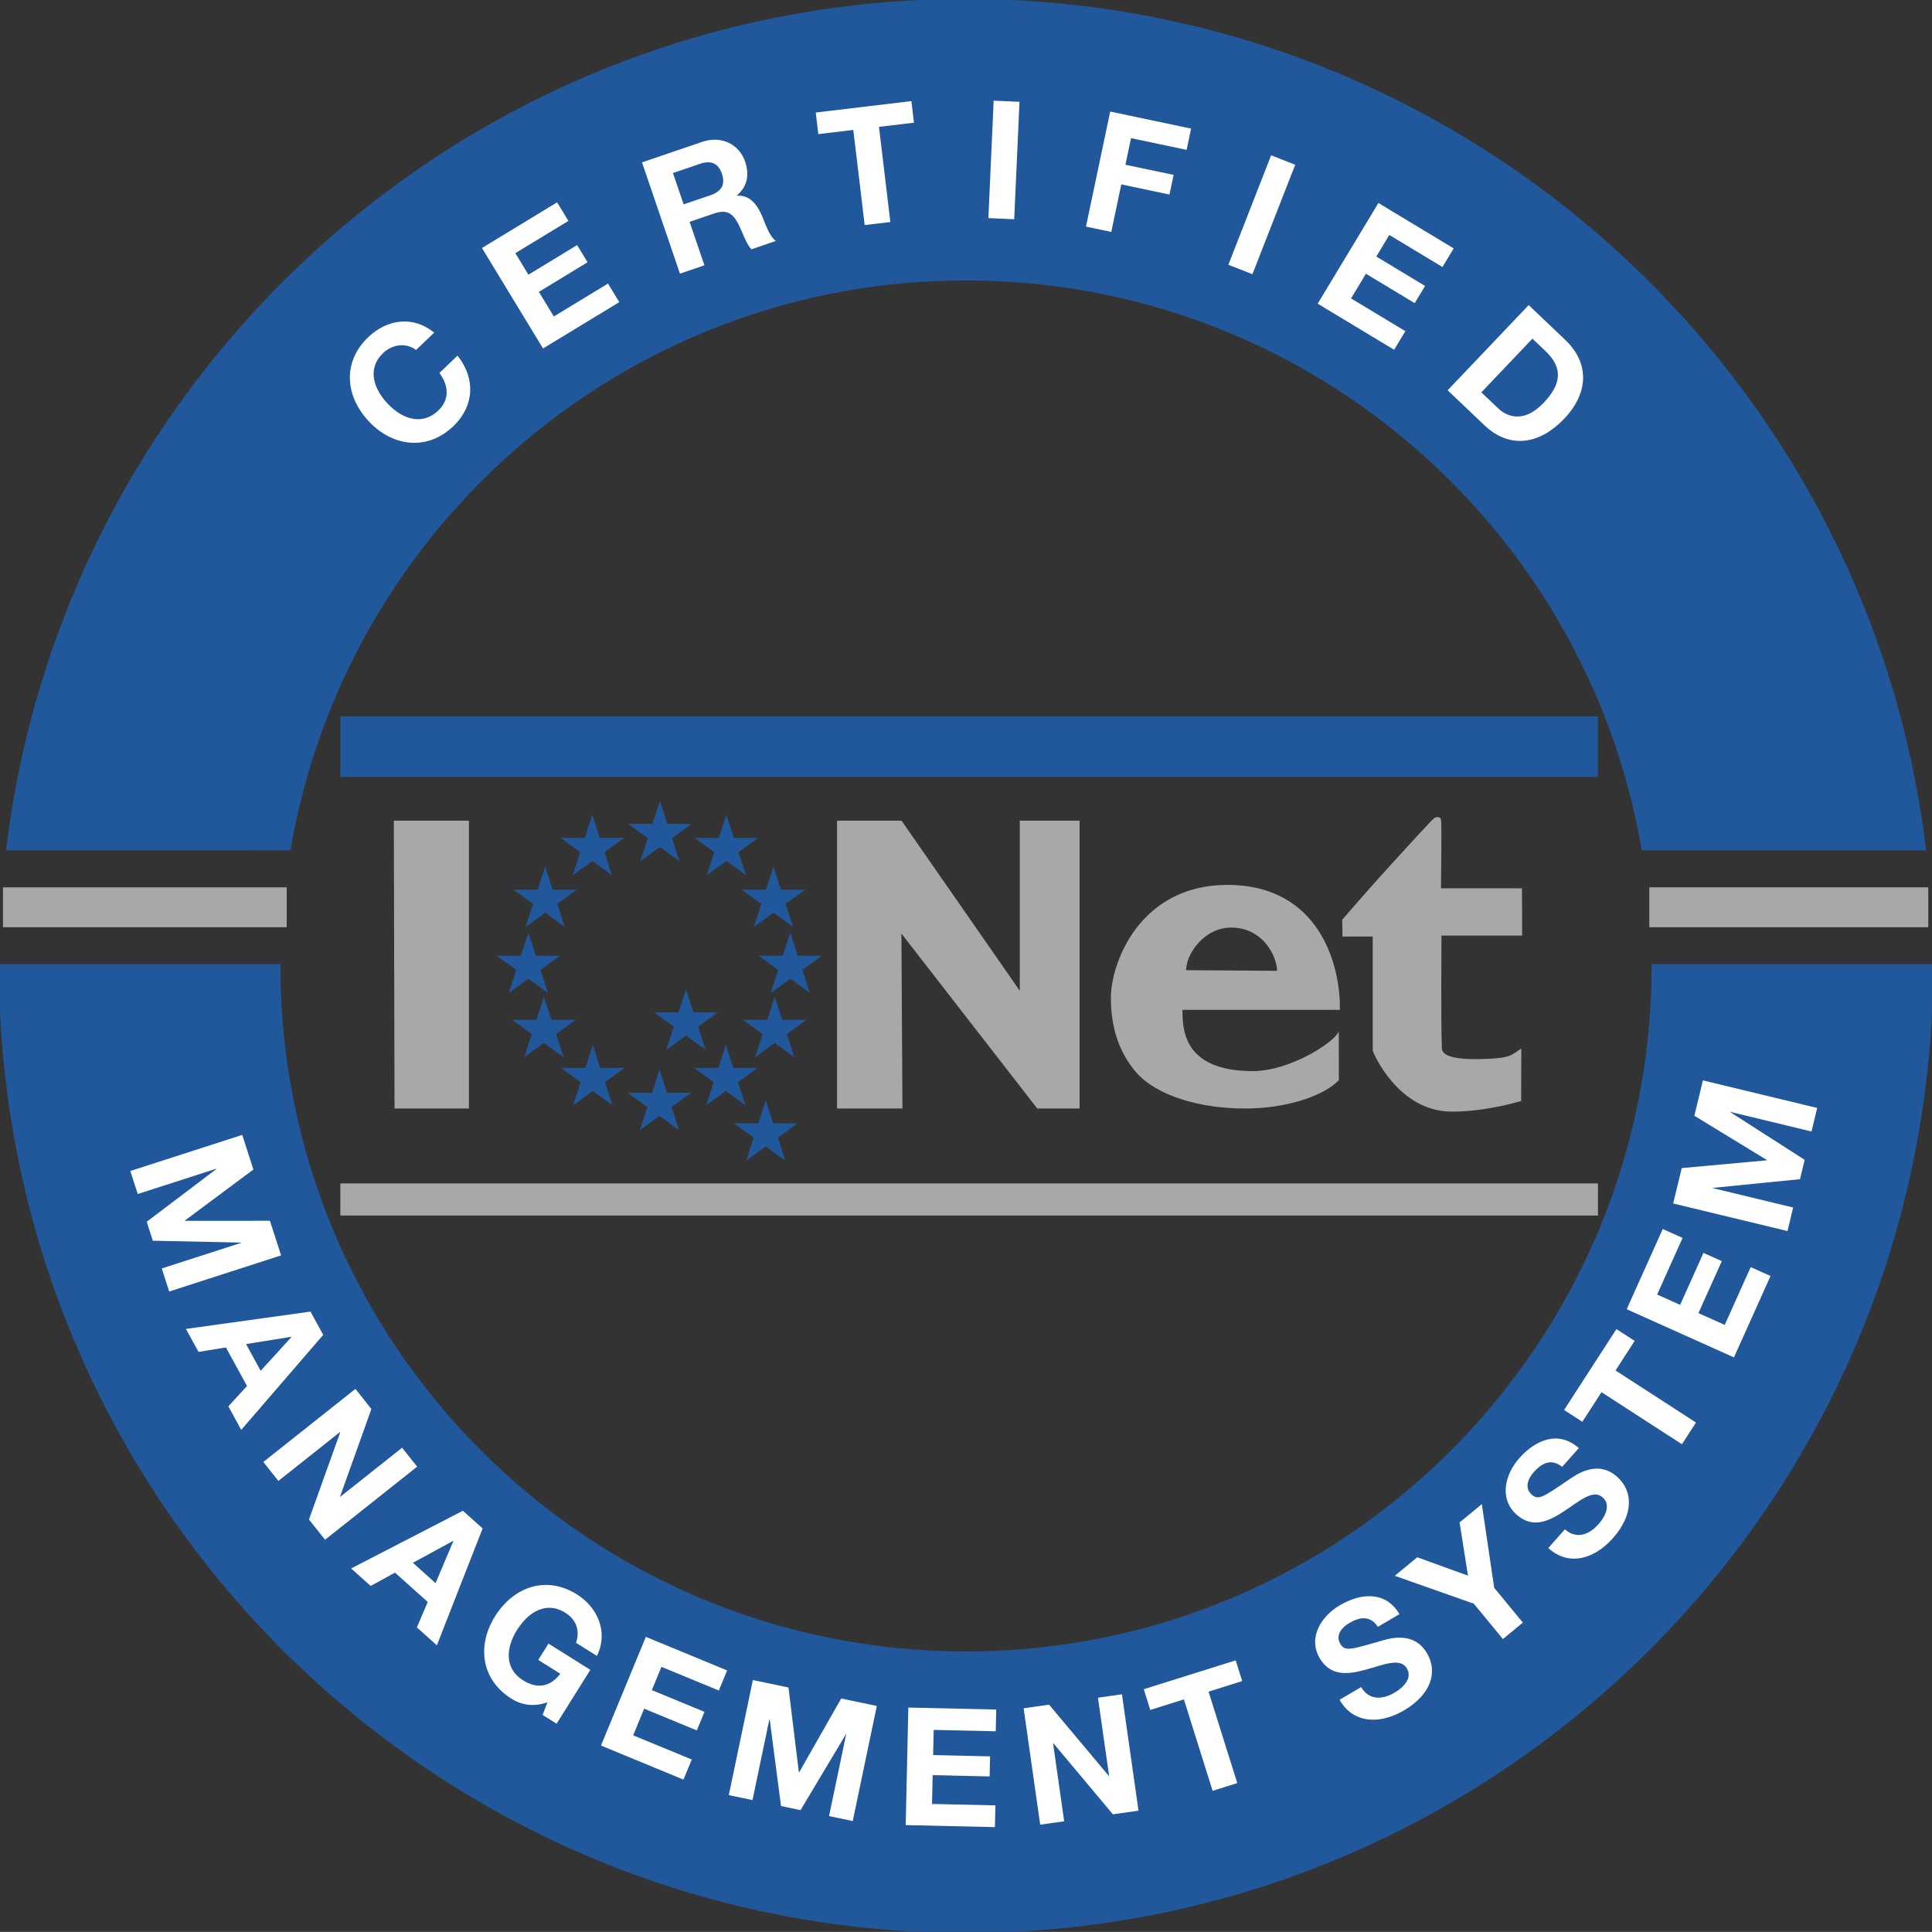<?xml version="1.0" encoding="utf-8"?>
<!-- Generator: Adobe Illustrator 16.0.0, SVG Export Plug-In . SVG Version: 6.00 Build 0)  -->
<!DOCTYPE svg PUBLIC "-//W3C//DTD SVG 1.1//EN" "http://www.w3.org/Graphics/SVG/1.1/DTD/svg11.dtd">
<svg version="1.1" id="Ebene_1" xmlns="http://www.w3.org/2000/svg" xmlns:xlink="http://www.w3.org/1999/xlink" x="0px" y="0px"
	 width="191px" height="190.989px" viewBox="0 0 191 190.989" enable-background="new 0 0 191 190.989" xml:space="preserve">
<rect x="0" y="0" width="191" height="190.989" fill="#333333" stroke="none"/>
<rect x="33.648" y="70.823" fill="#21589B" width="124.328" height="5.983"/>
<rect x="33.648" y="116.993" fill="#A9A8A6" width="124.328" height="3.175"/>
<rect x="0.295" y="87.725" fill="#A9A8A6" width="28.049" height="3.942"/>
<rect x="163.052" y="87.724" fill="#A9A8A6" width="27.58" height="3.942"/>
<polygon fill="#A9A8A6" points="39.004,109.588 38.934,81.131 46.358,81.131 46.358,109.588 "/>
<polygon fill="#A9A8A6" points="82.754,109.588 82.754,81.131 89.127,81.131 100.818,97.95 100.818,81.131 106.73,81.131 
	106.73,109.588 102.543,109.588 89.115,92.292 89.217,109.588 "/>
<g>
	<defs>
		<rect id="SVGID_1_" width="191" height="190.989"/>
	</defs>
	<clipPath id="SVGID_2_">
		<use xlink:href="#SVGID_1_"  overflow="visible"/>
	</clipPath>
	<path clip-path="url(#SVGID_2_)" fill-rule="evenodd" clip-rule="evenodd" fill="#A9A8A6" d="M132.353,101.95l0.009,4.834
		c-1.424,1.51-5.054,2.804-9.309,2.804c-4.333-0.002-8.685-1.206-10.765-3.616c-1.644-1.932-2.465-4.368-2.465-7.312
		c0-3.516,2.881-11.123,11.421-11.177c9.261-0.058,11.308,8.051,11.214,12.351h-15.564c0.047,1.663-0.14,6.018,6.898,6.058
		C127.518,105.913,131.995,103.011,132.353,101.95 M126.255,95.975c-0.046-1.627-1.539-4.311-4.598-4.274
		c-2.669,0.033-4.41,2.679-4.394,4.212L126.255,95.975z"/>
	<path clip-path="url(#SVGID_2_)" fill="#A9A8A6" d="M150.463,87.822l0.019,4.675h-7.976c0,0-0.06,9.083,0.033,10.809
		c0.023,0.426-0.444,1.561,4.29,1.382c2.46-0.093,2.493-0.319,3.57-1.027l-0.016,5.188c-1.936,0.545-4.464,1.062-6.913,1.046
		c-5.279-0.034-7.761-5.881-7.761-6.036c-0.002-0.002,0-11.271,0-11.271h-2.987l-0.029-1.662c0,0,2.467-2.873,4.987-5.636
		c1.592-1.745,3.985-4.354,4.034-4.342c0.184-0.196,0.753-0.327,0.751,0.185c0.079,0.02-0.008,6.684-0.008,6.684L150.463,87.822z"/>
	<polygon clip-path="url(#SVGID_2_)" fill="#21589B" points="55.713,104.515 53.773,103.104 51.832,104.515 52.573,102.233 
		50.633,100.823 53.032,100.823 53.773,98.541 54.514,100.821 56.913,100.823 54.972,102.233 	"/>
	<polygon clip-path="url(#SVGID_2_)" fill="#21589B" points="54.173,98.17 52.233,96.76 50.292,98.17 51.034,95.889 49.093,94.479 
		51.492,94.479 52.233,92.198 52.974,94.479 55.373,94.479 53.433,95.889 	"/>
	<polygon clip-path="url(#SVGID_2_)" fill="#21589B" points="55.836,91.641 53.896,90.231 51.955,91.641 52.696,89.36 50.756,87.95 
		53.155,87.95 53.896,85.669 54.638,87.95 57.036,87.95 55.095,89.36 	"/>
	<polygon clip-path="url(#SVGID_2_)" fill="#21589B" points="60.498,86.528 58.558,85.119 56.617,86.528 57.358,84.248 
		55.417,82.837 57.816,82.837 58.558,80.556 59.298,82.837 61.697,82.837 59.757,84.248 	"/>
	<polygon clip-path="url(#SVGID_2_)" fill="#21589B" points="67.178,85.144 65.237,83.734 63.297,85.144 64.038,82.862 
		62.098,81.452 64.496,81.452 65.237,79.171 65.978,81.452 68.377,81.452 66.437,82.862 	"/>
	<polygon clip-path="url(#SVGID_2_)" fill="#21589B" points="60.545,109.267 58.605,107.856 56.664,109.268 57.405,106.984 
		55.465,105.575 57.864,105.575 58.605,103.294 59.346,105.575 61.745,105.575 59.804,106.984 	"/>
	<polygon clip-path="url(#SVGID_2_)" fill="#21589B" points="67.138,111.729 65.198,110.32 63.257,111.729 63.999,109.448 
		62.058,108.039 64.457,108.039 65.198,105.759 65.939,108.039 68.337,108.039 66.397,109.448 	"/>
	<polygon clip-path="url(#SVGID_2_)" fill="#21589B" points="74.649,104.515 76.59,103.104 78.531,104.515 77.79,102.233 
		79.73,100.823 77.332,100.823 76.59,98.541 75.849,100.821 73.45,100.823 75.39,102.233 	"/>
	<polygon clip-path="url(#SVGID_2_)" fill="#21589B" points="76.189,98.17 78.13,96.76 80.07,98.17 79.329,95.889 81.27,94.479 
		78.871,94.479 78.13,92.198 77.389,94.479 74.991,94.479 76.931,95.889 	"/>
	<polygon clip-path="url(#SVGID_2_)" fill="#21589B" points="74.526,91.641 76.467,90.231 78.407,91.641 77.666,89.36 79.606,87.95 
		77.208,87.95 76.467,85.669 75.726,87.95 73.328,87.95 75.268,89.36 	"/>
	<polygon clip-path="url(#SVGID_2_)" fill="#21589B" points="69.865,86.528 71.806,85.119 73.747,86.528 73.005,84.248 
		74.945,82.837 72.546,82.837 71.806,80.556 71.064,82.837 68.666,82.837 70.606,84.248 	"/>
	<polygon clip-path="url(#SVGID_2_)" fill="#21589B" points="69.818,109.267 71.758,107.856 73.698,109.268 72.957,106.984 
		74.897,105.575 72.499,105.575 71.758,103.294 71.017,105.575 68.618,105.575 70.559,106.984 	"/>
	<polygon clip-path="url(#SVGID_2_)" fill="#21589B" points="65.875,103.784 67.816,102.375 69.756,103.784 69.016,101.503 
		70.956,100.094 68.557,100.094 67.816,97.812 67.075,100.094 64.676,100.094 66.617,101.503 	"/>
	<polygon clip-path="url(#SVGID_2_)" fill="#21589B" points="73.759,114.749 75.7,113.338 77.64,114.749 76.899,112.468 
		78.84,111.057 76.441,111.057 75.7,108.775 74.958,111.057 72.56,111.057 74.5,112.468 	"/>
	<path clip-path="url(#SVGID_2_)" fill="#21589B" d="M28.555,83.877c5.512-32,33.367-56.343,66.94-56.343
		c33.575,0,61.463,24.347,66.973,56.35l27.737,0c-5.729-47.217-45.947-83.799-94.71-83.799c-48.764,0-88.951,36.582-94.679,83.799
		L28.555,83.877z"/>
</g>
<g>
	<defs>
		<rect id="SVGID_3_" width="191" height="190.989"/>
	</defs>
	<clipPath id="SVGID_4_">
		<use xlink:href="#SVGID_3_"  overflow="visible"/>
	</clipPath>
	<path clip-path="url(#SVGID_4_)" fill="none" stroke="#21589B" stroke-width="0.38" stroke-miterlimit="3.864" d="M28.555,83.877
		c5.512-32,33.367-56.343,66.94-56.343c33.575,0,61.463,24.347,66.973,56.35l27.737,0c-5.729-47.217-45.947-83.799-94.71-83.799
		c-48.764,0-88.951,36.582-94.679,83.799L28.555,83.877z"/>
</g>
<g>
	<defs>
		<rect id="SVGID_5_" width="191" height="190.989"/>
	</defs>
	<clipPath id="SVGID_6_">
		<use xlink:href="#SVGID_5_"  overflow="visible"/>
	</clipPath>
	<path clip-path="url(#SVGID_6_)" fill="#21589B" d="M163.467,95.495c0,37.534-30.438,67.961-67.972,67.961
		c-37.535,0-67.961-30.427-67.961-67.961H0.085c0,52.693,42.715,95.41,95.41,95.41c52.693,0,95.42-42.717,95.42-95.41H163.467z"/>
</g>
<g>
	<defs>
		<rect id="SVGID_7_" width="191" height="190.989"/>
	</defs>
	<clipPath id="SVGID_8_">
		<use xlink:href="#SVGID_7_"  overflow="visible"/>
	</clipPath>
	<path clip-path="url(#SVGID_8_)" fill="none" stroke="#21589B" stroke-width="0.38" stroke-miterlimit="3.864" d="M163.467,95.495
		c0,37.534-30.438,67.961-67.972,67.961c-37.535,0-67.961-30.427-67.961-67.961H0.085c0,52.693,42.715,95.41,95.41,95.41
		c52.693,0,95.42-42.717,95.42-95.41H163.467z"/>
</g>
<g>
	<defs>
		<rect id="SVGID_9_" width="191" height="190.989"/>
	</defs>
	<clipPath id="SVGID_10_">
		<use xlink:href="#SVGID_9_"  overflow="visible"/>
	</clipPath>
	<path clip-path="url(#SVGID_10_)" fill="#FFFFFF" d="M41.131,34.601c-0.917-0.722-2.324-0.591-3.242,0.287
		c-1.657,1.587-0.929,3.595,0.478,5.064c1.34,1.398,3.314,2.213,4.972,0.625c1.128-1.081,1.021-2.465,0.103-3.705l1.787-1.712
		c1.816,2.273,1.653,4.998-0.404,6.968c-2.598,2.488-5.984,2.012-8.304-0.41c-2.386-2.492-2.716-5.896-0.118-8.383
		c1.846-1.768,4.434-2.172,6.515-0.447L41.131,34.601z"/>
	<polygon clip-path="url(#SVGID_10_)" fill="#FFFFFF" points="47.648,24.518 55.077,20.004 56.193,21.84 50.948,25.027 
		52.241,27.156 57.055,24.231 58.086,25.928 53.273,28.854 54.752,31.287 60.108,28.033 61.224,29.869 53.684,34.451 	"/>
	<path clip-path="url(#SVGID_10_)" fill="#FFFFFF" d="M63.47,16.052l5.932-2.022c1.972-0.672,3.688,0.273,4.255,1.937
		c0.441,1.294,0.249,2.443-0.801,3.352l0.011,0.031c1.291-0.096,2.024,0.944,2.479,2.027c0.283,0.677,0.709,1.978,1.351,2.446
		l-2.419,0.825c-0.53-0.594-0.86-1.667-1.284-2.503c-0.563-1.097-1.184-1.454-2.401-1.039l-2.419,0.825l1.465,4.298l-2.418,0.825
		L63.47,16.052z M67.585,20.204l2.65-0.903c1.078-0.368,1.506-1.03,1.128-2.139c-0.362-1.063-1.105-1.326-2.184-0.958l-2.65,0.903
		L67.585,20.204z"/>
	<polygon clip-path="url(#SVGID_10_)" fill="#FFFFFF" points="84.359,12.845 80.901,13.258 80.646,11.125 90.101,9.995 
		90.355,12.128 86.897,12.542 88.021,21.948 85.483,22.252 	"/>
	
		<rect x="97.969" y="10.03" transform="matrix(-0.999 -0.045 0.045 -0.999 197.685 36.105)" clip-path="url(#SVGID_10_)" fill="#FFFFFF" width="2.555" height="11.622"/>
	<polygon clip-path="url(#SVGID_10_)" fill="#FFFFFF" points="109.757,11.028 117.753,12.714 117.311,14.816 111.815,13.658 
		111.261,16.287 116.025,17.291 115.614,19.233 110.852,18.229 109.862,22.928 107.361,22.401 	"/>
	
		<rect x="123.418" y="15.404" transform="matrix(-0.931 -0.364 0.364 -0.931 233.111 86.373)" clip-path="url(#SVGID_10_)" fill="#FFFFFF" width="2.556" height="11.622"/>
	<polygon clip-path="url(#SVGID_10_)" fill="#FFFFFF" points="136.271,20.069 143.714,24.557 142.604,26.397 137.349,23.229 
		136.063,25.361 140.886,28.27 139.86,29.97 135.037,27.062 133.566,29.501 138.933,32.738 137.824,34.578 130.269,30.022 	"/>
	<path clip-path="url(#SVGID_10_)" fill="#FFFFFF" d="M151.127,30.162l3.633,3.456c2.182,2.076,2.52,5.003-0.14,7.798
		c-2.322,2.441-5.3,3.068-7.871,0.623l-3.632-3.456L151.127,30.162z M146.449,38.788l1.651,1.57
		c1.073,1.021,2.728,1.337,4.499-0.527c1.617-1.698,2.06-3.344,0.22-5.095l-1.321-1.256L146.449,38.788z"/>
	<polygon clip-path="url(#SVGID_10_)" fill="#FFFFFF" points="23.946,112.197 25.051,115.621 18.278,120.662 18.289,120.693 
		26.685,120.688 27.79,124.11 16.728,127.68 15.993,125.401 23.832,122.873 23.822,122.842 15.108,122.659 14.504,120.784 
		21.391,115.57 21.381,115.54 13.619,118.042 12.885,115.766 	"/>
	<path clip-path="url(#SVGID_10_)" fill="#FFFFFF" d="M30.695,129.667l1.259,2.298l-8.106,9.396l-1.274-2.327l1.848-2.014
		l-2.088-3.812l-2.708,0.443l-1.243-2.271L30.695,129.667z M24.324,132.877l1.446,2.642l3.037-3.333l-0.016-0.028L24.324,132.877z"
		/>
	<polygon clip-path="url(#SVGID_10_)" fill="#FFFFFF" points="35.138,137.309 36.716,139.298 33.623,147.944 33.643,147.97 
		39.751,143.124 41.239,144.997 32.134,152.222 30.545,150.22 33.636,141.596 33.616,141.571 27.521,146.406 26.033,144.532 	"/>
	<path clip-path="url(#SVGID_10_)" fill="#FFFFFF" d="M45.762,149.355l1.951,1.75l-4.525,11.554l-1.976-1.772l1.074-2.513
		l-3.235-2.901l-2.407,1.316l-1.927-1.729L45.762,149.355z M40.819,154.499l2.242,2.012l1.757-4.153l-0.024-0.021L40.819,154.499z"
		/>
	<path clip-path="url(#SVGID_10_)" fill="#FFFFFF" d="M54.123,168.285c-1.373,0.504-2.599,0.255-3.55-0.342
		c-3.048-1.911-3.415-5.311-1.634-8.151c1.833-2.925,5.053-4.076,8.101-2.166c2.014,1.264,3.139,3.697,1.973,6.079l-2.068-1.297
		c0.435-1.246-0.024-2.321-1.045-2.961c-1.944-1.22-3.713-0.022-4.793,1.702c-1.029,1.642-1.335,3.754,0.608,4.974
		c1.407,0.882,2.697,0.633,3.677-0.654l-2.18-1.366l1.012-1.613l4.138,2.594l-3.337,5.323l-1.38-0.864L54.123,168.285z"/>
	<polygon clip-path="url(#SVGID_10_)" fill="#FFFFFF" points="63.849,161.824 71.884,165.141 71.064,167.127 65.391,164.786 
		64.44,167.088 69.646,169.237 68.89,171.072 63.683,168.923 62.596,171.557 68.389,173.948 67.569,175.935 59.414,172.567 	"/>
	<polygon clip-path="url(#SVGID_10_)" fill="#FFFFFF" points="74.43,166.092 77.951,166.828 78.976,175.208 79.007,175.215 
		83.161,167.917 86.683,168.654 84.304,180.031 81.961,179.541 83.647,171.479 83.616,171.472 79.142,178.951 77.213,178.548 
		76.094,169.982 76.062,169.976 74.393,177.958 72.051,177.468 	"/>
	<polygon clip-path="url(#SVGID_10_)" fill="#FFFFFF" points="89.799,168.812 98.49,169.009 98.441,171.157 92.306,171.02 
		92.25,173.508 97.88,173.636 97.836,175.621 92.205,175.493 92.141,178.341 98.406,178.482 98.358,180.631 89.538,180.432 	"/>
	<polygon clip-path="url(#SVGID_10_)" fill="#FFFFFF" points="101.198,168.883 103.712,168.525 109.612,175.561 109.646,175.556 
		108.546,167.837 110.916,167.5 112.554,179.007 110.023,179.366 104.141,172.345 104.108,172.35 105.205,180.052 102.835,180.39 	
		"/>
	<polygon clip-path="url(#SVGID_10_)" fill="#FFFFFF" points="117.042,168.004 113.718,169.047 113.075,166.998 122.16,164.145 
		122.805,166.194 119.48,167.238 122.318,176.277 119.881,177.043 	"/>
	<path clip-path="url(#SVGID_10_)" fill="#FFFFFF" d="M134.563,166.787c0.783,1.334,2.127,1.242,3.307,0.551
		c0.771-0.454,1.817-1.372,1.216-2.396c-0.635-1.081-2.243-0.382-3.948,0.091c-1.719,0.481-3.559,0.789-4.664-1.092
		c-1.203-2.048,0.156-4.17,1.966-5.233c2.092-1.229,4.551-1.446,5.911,0.869l-2.133,1.254c-0.779-1.166-1.818-0.973-2.869-0.354
		c-0.703,0.413-1.344,1.187-0.848,2.028c0.451,0.771,0.987,0.59,3.879-0.241c0.837-0.247,3.355-1.103,4.69,1.171
		c1.08,1.839,0.443,4.063-2.279,5.663c-2.218,1.303-4.938,1.43-6.36-1.058L134.563,166.787z"/>
	<polygon clip-path="url(#SVGID_10_)" fill="#FFFFFF" points="145.703,158.544 137.887,155.786 140.11,153.954 145.128,155.771 
		144.296,150.509 146.494,148.698 147.717,156.97 150.553,160.413 148.58,162.037 	"/>
	<path clip-path="url(#SVGID_10_)" fill="#FFFFFF" d="M154.709,151.188c1.157,1.025,2.406,0.523,3.313-0.5
		c0.594-0.669,1.307-1.866,0.418-2.654c-0.938-0.832-2.253,0.332-3.727,1.31c-1.486,0.988-3.141,1.849-4.773,0.401
		c-1.779-1.576-1.142-4.013,0.252-5.584c1.608-1.815,3.88-2.783,5.89-1.001l-1.642,1.852c-1.102-0.868-2.028-0.361-2.837,0.552
		c-0.541,0.609-0.911,1.543-0.181,2.19c0.67,0.594,1.122,0.256,3.615-1.429c0.721-0.493,2.85-2.086,4.823-0.337
		c1.597,1.415,1.678,3.728-0.418,6.091c-1.705,1.925-4.253,2.886-6.375,0.961L154.709,151.188z"/>
	<polygon clip-path="url(#SVGID_10_)" fill="#FFFFFF" points="158.325,137.633 156.433,140.558 154.629,139.391 159.802,131.396 
		161.605,132.562 159.714,135.487 167.667,140.633 166.279,142.779 	"/>
	<polygon clip-path="url(#SVGID_10_)" fill="#FFFFFF" points="160.818,129.431 164.382,121.502 166.342,122.383 163.826,127.979 
		166.099,129 168.407,123.863 170.218,124.678 167.91,129.815 170.509,130.982 173.077,125.267 175.037,126.147 171.42,134.194 	"/>
	<polygon clip-path="url(#SVGID_10_)" fill="#FFFFFF" points="165.414,118.977 166.258,115.479 174.666,114.711 174.673,114.68 
		167.508,110.305 168.352,106.808 179.649,109.534 179.088,111.861 171.08,109.928 171.074,109.959 178.412,114.661 177.95,116.576 
		169.354,117.432 169.346,117.464 177.273,119.377 176.713,121.704 	"/>
</g>
</svg>
